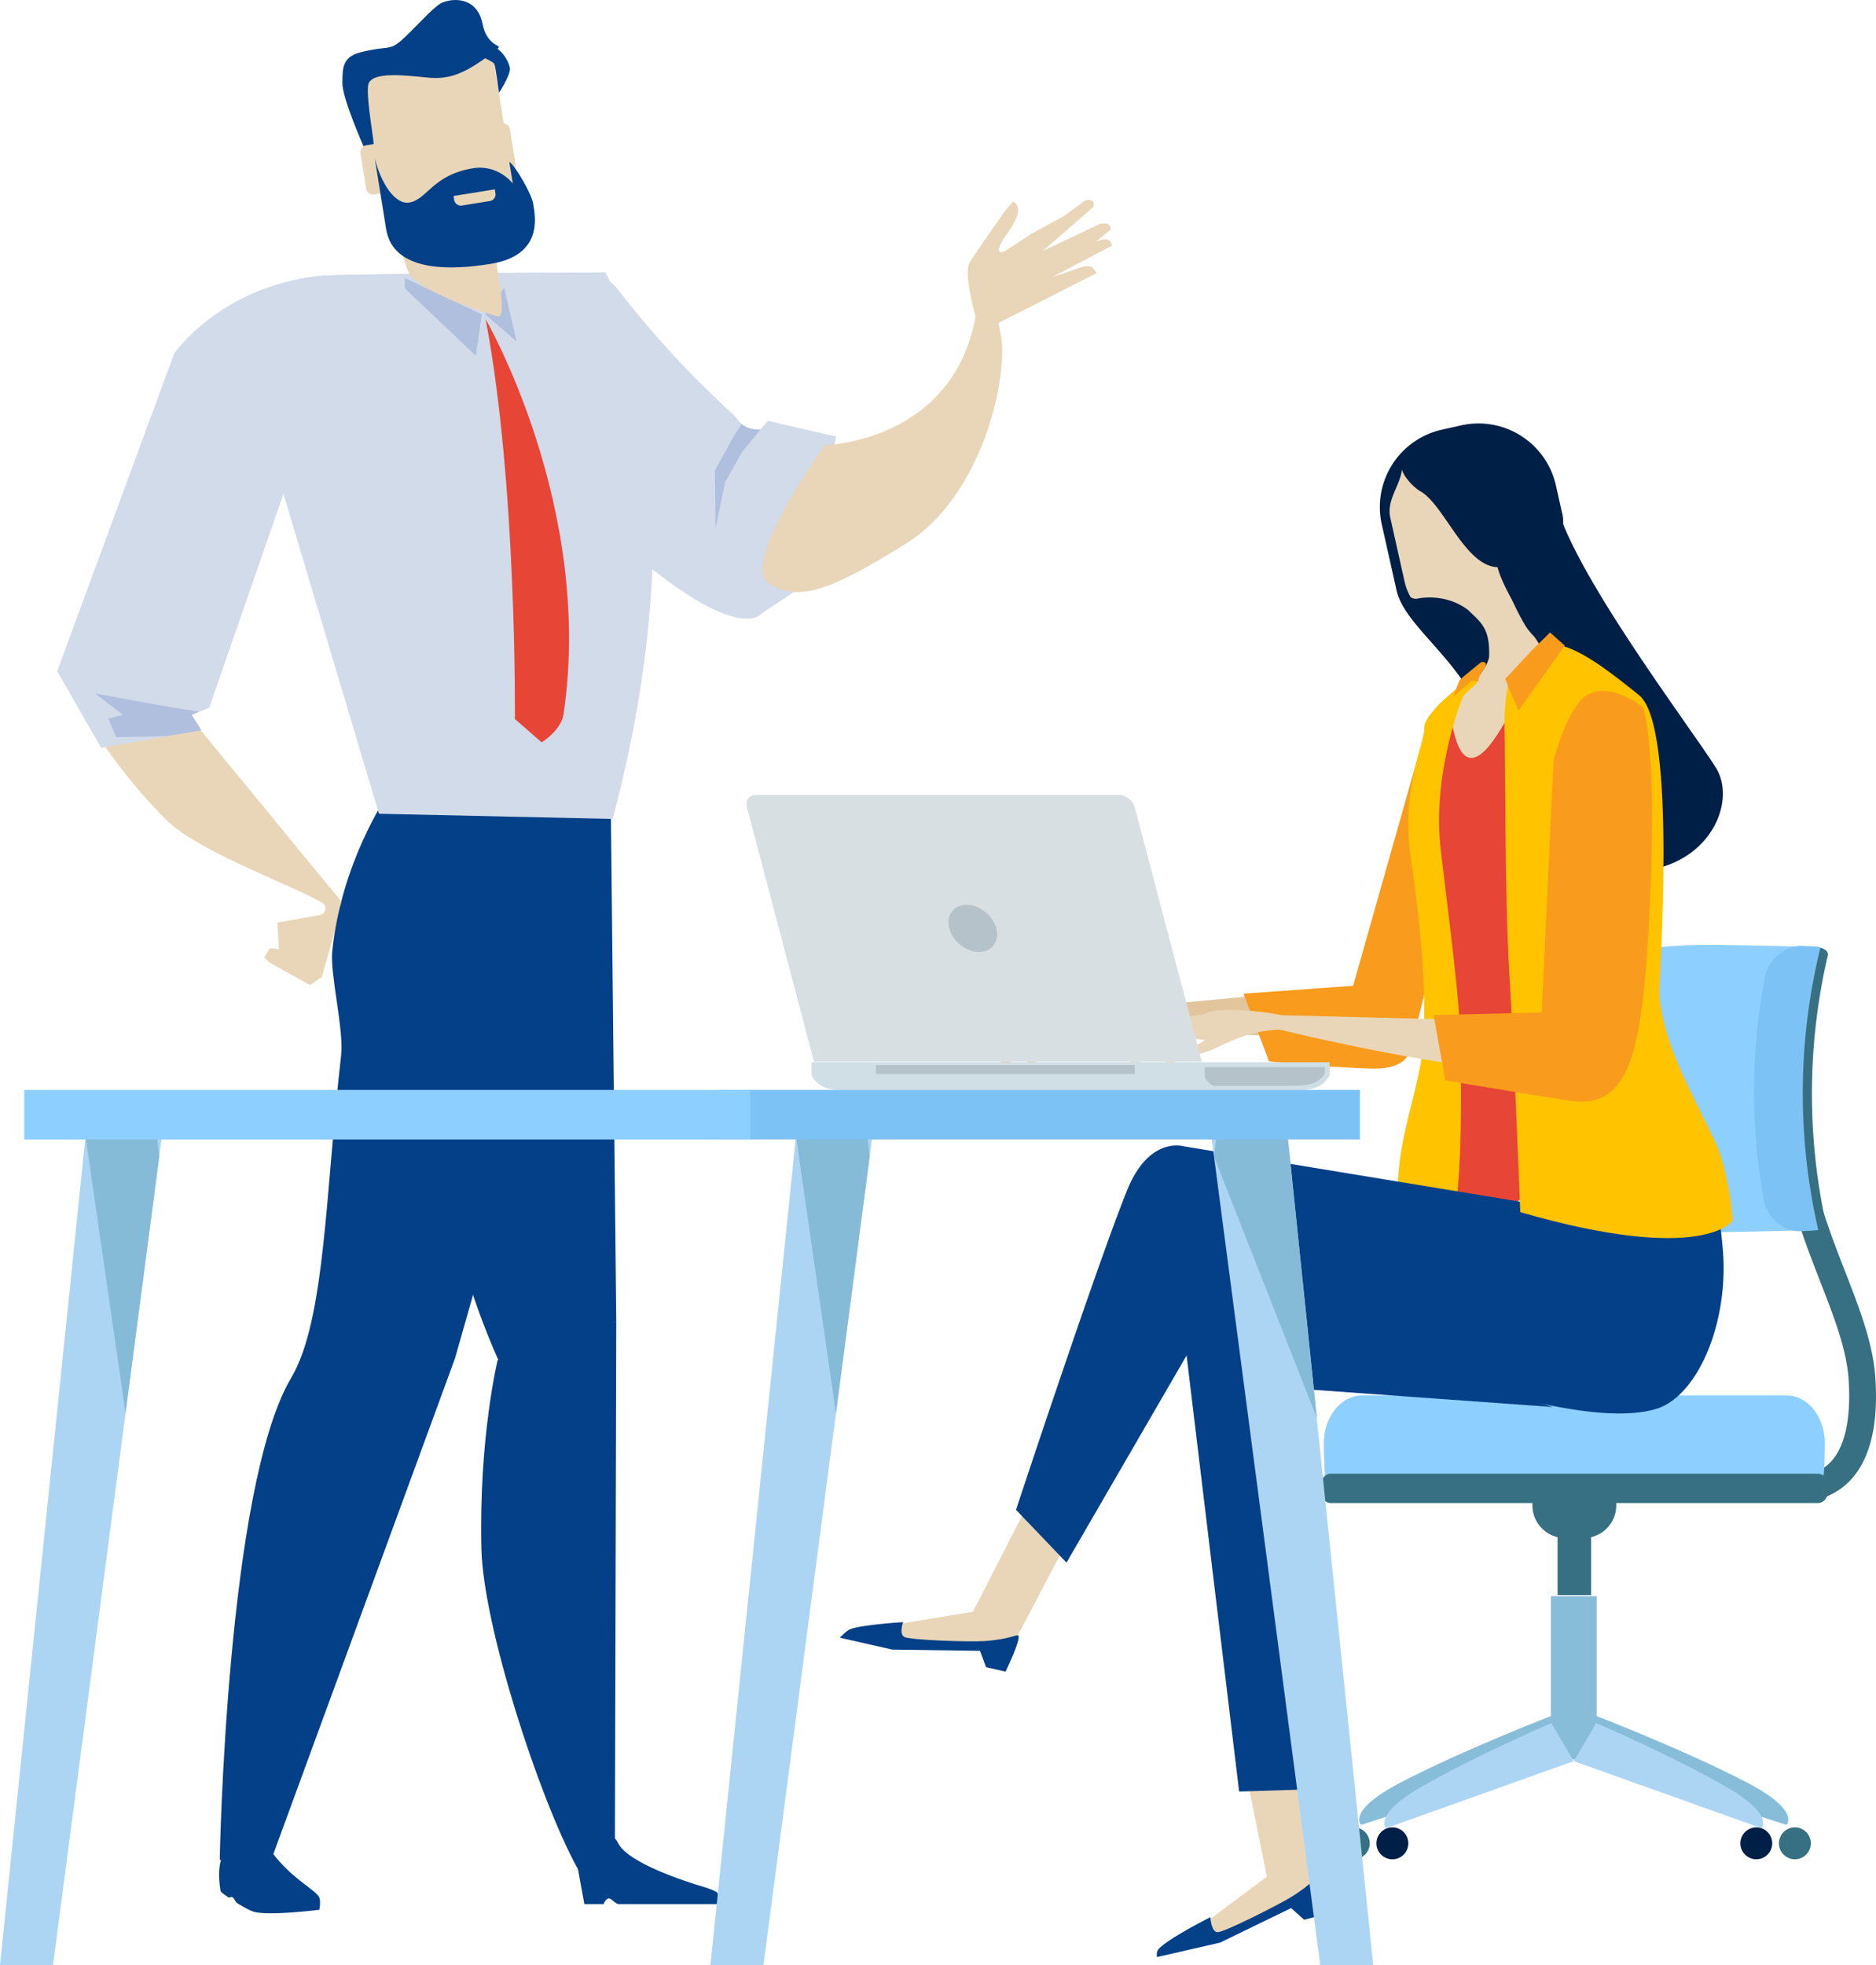 <svg xmlns="http://www.w3.org/2000/svg" width="909.573" height="952.5" viewBox="0 0 909.573 952.5">
  <g id="Group_812" data-name="Group 812" transform="translate(-129.841 289.22)">
    <g id="Group_794" data-name="Group 794" transform="translate(157.545 -289.22)">
      <path id="Path_1141" data-name="Path 1141" d="M242.59,278.094c1.349,1.8.342,6.564.342,6.564s-23.8,3-31.443,1.039c-1.974-.505-5.337-2.371-8.493-4.342-.545-.334-1.484-2.343-1.989-2.666-.958-.622-1.457.435-2.277-.148a27.438,27.438,0,0,1-3.621-2.733c-2.052-11.953.746-16.788.746-16.788s20.277-7.453,24.064-2.325C228.8,268.781,239.626,274.137,242.59,278.094Z" transform="translate(-115.824 641.081)" fill="#044087"/>
      <path id="Path_1142" data-name="Path 1142" d="M299.759,264.954l3.529,19.352h9.289s1.031-2.756,2.633-2.756c1.327,0,3.058,2.756,4.884,2.756h47.86s.848-4.084-.186-5.488c-.542-.71-3.692-1.956-5.777-2.587-9.728-2.865-37.541-11.816-42.387-21.548C313.747,242.83,299.759,264.954,299.759,264.954Z" transform="translate(-47.664 638.687)" fill="#044087"/>
      <g id="Group_791" data-name="Group 791" transform="translate(0 110.526)">
        <path id="Path_1143" data-name="Path 1143" d="M229.828,16.078,210,5.027l-2.348-2.462,2.756-4.411,4.366.537-.784-12.919,20.776-3.686,10.646-4.993-9.837,35.046Z" transform="translate(-107.226 350.91)" fill="#e9d6b8"/>
        <path id="Path_1144" data-name="Path 1144" d="M278.309-179.448s-22.23,24.469,46.194,89.091c68.426,64.648,80.9,45.728,80.9,45.728l20.676-13.756L441.405-130.3l-33.027-7.669-3.595,4.234s-7.094.71-10.677-4.359c-3.555-5.047-26.22-22.054-58.9-64.06C320.14-221.5,282.549-184.2,278.309-179.448Z" transform="translate(-63.765 231.423)" fill="#d1dbea"/>
        <path id="Path_1145" data-name="Path 1145" d="M384.535-125.948s69.007-1.25,74.51-73.1c1.642-21.356,7.107-.7,10.866,19.693S461.065-101.48,424.2-78.379,371.574-49.615,357.338-59.02C343.078-68.434,384.535-125.948,384.535-125.948Z" transform="translate(-12.36 231.175)" fill="#e9d6b8"/>
        <path id="Path_1146" data-name="Path 1146" d="M336.323,362.937s-10.731,15.523-18.607.99c-18.15-33.485-45.153-116.194-46.075-153.842-1.307-53.966,7.851-91.519,7.851-91.519L337.016,99.8Z" transform="translate(-65.93 430.263)" fill="#044087"/>
        <path id="Path_1147" data-name="Path 1147" d="M343.392-48.225,346.01,199.15,293.716,228.02s-31.379-59.012-35.3-134.358c-1.665-32-2.495-103.735,15.388-128.129C298.077-67.528,343.392-48.225,343.392-48.225Z" transform="translate(-74.924 330.916)" fill="#044087"/>
        <path id="Path_1148" data-name="Path 1148" d="M365.094-47.46l-8.531,85.628-23.251,92.884-24.736,86.8L220.253,458.8l-25.714,2.086s3.241-180.863,34.611-233.613c16.615-27.913,16.6-89.849,24.259-156.552,1.372-12.016-5.414-39.166-4.332-50.123,4.332-43.225,26.59-75.61,26.59-75.61Z" transform="translate(-115.706 330.15)" fill="#044087"/>
        <path id="Path_1149" data-name="Path 1149" d="M376.929,55.9,263.641,53.392,215.274-108.589s-31.4-97.955,28.749-99.212c60.135-1.238,129.441-1.238,129.441-1.238S423.129-117.7,376.929,55.9Z" transform="translate(-107.595 230.544)" fill="#d1dbea"/>
        <path id="Path_1150" data-name="Path 1150" d="M205.24-76.88l71.749,87.318s-2.6,12.729-8.347,5.971c-.69-.8,2.771-3.372-1.586-5.762-17.641-9.623-59.015-24.43-74.365-39.237-20.137-19.474-34.471-42.385-34.471-42.385Z" transform="translate(-139.193 316.008)" fill="#e9d6b8"/>
        <path id="Path_1151" data-name="Path 1151" d="M272.843-195.228s52.7,90.894,37.745,191.48C309.4,4.174,299.974,9.84,299.974,9.84L287.014-1.474S288.037-115.333,272.843-195.228Z" transform="translate(-65.07 239.476)" fill="#e74536"/>
        <path id="Path_1152" data-name="Path 1152" d="M286.346-189.785l-2.864,20.072-34.438-32.618v-5.028Z" transform="translate(-80.46 231.63)" fill="#b0bfde"/>
        <path id="Path_1153" data-name="Path 1153" d="M281.916-204.556l6.044,26.125L272.675-191.6Z" transform="translate(-65.178 233.443)" fill="#b0bfde"/>
        <path id="Path_1154" data-name="Path 1154" d="M340.323-141.885l8.973-16.236,3.988-6.3c3.733,3.246,9.167,2.707,9.167,2.707l-8.938,10.85L345.3-136.153l-4.614,22.4Z" transform="translate(-21.432 259.4)" fill="#b0bfde"/>
        <path id="Path_1155" data-name="Path 1155" d="M259.786-112.042l-39.4,113.48-8.531,3.394,4.742,7.535-48.585,8.457-21.346-37.1,56.747-153.992s21.945-32.377,70.822-37.752C309.647-211.907,262.623-121.48,259.786-112.042Z" transform="translate(-146.665 231.127)" fill="#d1dbea"/>
        <path id="Path_1156" data-name="Path 1156" d="M157.831-85.076s33.128,6.2,50.523,8.844l-3.721,1.484,4.742,7.535-16.817,2.789-24.5.547-3.835-9.067,7.166-1.787Z" transform="translate(-139.444 310.708)" fill="#b0bfde"/>
        <path id="Path_1157" data-name="Path 1157" d="M246.454-222.1c1.306,6.224,3.583,15.874,6.106,21.506,3.916,8.777,37.908,20.079,43.136,21.329s-1.307-26.371-1.307-32.63c0-4.8-3.089-3.3.632-10.2Z" transform="translate(-82.135 222.099)" fill="#e9d6b8"/>
      </g>
      <g id="Group_792" data-name="Group 792" transform="translate(138.299)">
        <path id="Path_1158" data-name="Path 1158" d="M310.736-201.84a9.863,9.863,0,0,1-8.163,11.316l-43.859,7.03a9.87,9.87,0,0,1-11.308-8.176L237-256.615a9.872,9.872,0,0,1,8.181-11.318l43.844-7a9.854,9.854,0,0,1,11.3,8.171Z" transform="translate(-226.631 298.373)" fill="#e9d6b8"/>
        <path id="Path_1159" data-name="Path 1159" d="M281.217-252.925s4.881-7.221,5.334-11.263c.237-2.04-2.844-9.114-8.171-11.179-5.335-2.048-8.54,3.866-8.54,3.866s8.475,3.081,9.128,4.64C279.643-265.3,281.217-252.925,281.217-252.925Z" transform="translate(-205.31 297.899)" fill="#044087"/>
        <path id="Path_1160" data-name="Path 1160" d="M241.23-217.537s-10.621-23.888-10.578-31.384c.051-7.517.051-12.714,8.838-14.963,13.163-3.348,13.789-.54,19.633-5.646s15.964-16.747,19.818-18.367c6.44-2.712,17.283-2.149,19.694,10.367,1.8,9.246,8.026,10.578,7.924,10.957-.343,1.207-2.608,2.668-6.522,5.472-11.214,8.046-18.316,10.442-28.034,9.493-9.737-.929-27.962-3.428-28.883,3.807s3.264,28.2,2.737,29.953C245.286-216.082,243.061-216.557,241.23-217.537Z" transform="translate(-230.652 289.22)" fill="#044087"/>
        <path id="Path_1161" data-name="Path 1161" d="M254.758-227.3a3.314,3.314,0,0,1-2.75,3.768l-9.458,1.517a3.293,3.293,0,0,1-3.776-2.72l-2.785-17.313a3.307,3.307,0,0,1,2.727-3.786l9.48-1.5a3.271,3.271,0,0,1,3.761,2.714Z" transform="translate(-227.226 316.274)" fill="#e9d6b8"/>
        <path id="Path_1162" data-name="Path 1162" d="M289.03-232.818a3.271,3.271,0,0,1-2.715,3.779l-9.463,1.52a3.292,3.292,0,0,1-3.776-2.73l-2.771-17.31a3.286,3.286,0,0,1,2.715-3.768l9.481-1.538a3.312,3.312,0,0,1,3.758,2.747Z" transform="translate(-205.037 312.706)" fill="#e9d6b8"/>
        <path id="Path_1163" data-name="Path 1163" d="M240.188-242.631s4.1,25.556,5.465,34.088c1.232,7.71,7.026,24.127,50.564,17.125,25.769-4.118,21.79-22.91,20.784-29.136-.756-4.734-8.4-18.061-11.553-20.348-.1-.069,1.686,10.558,1.686,10.558s-7-9.417-19.253-7.453c-19.762,3.162-22.4,15.447-31.148,16.649C250-220.231,243.218-230.353,240.188-242.631Z" transform="translate(-224.485 319.348)" fill="#044087"/>
        <path id="Path_1164" data-name="Path 1164" d="M267.456-225.637l13.517-2.177a3.272,3.272,0,0,0,2.725-3.769l-.3-1.9-20.02,3.229.308,1.882A3.3,3.3,0,0,0,267.456-225.637Z" transform="translate(-209.49 325.265)" fill="#e9d6b8"/>
      </g>
      <g id="Group_793" data-name="Group 793" transform="translate(441.521 96.848)">
        <path id="Path_1165" data-name="Path 1165" d="M418.914-172.516s-6.522-22.079-3.152-27.592,16.98-24.774,16.98-24.774l3.888-4.589s7.071,1.828-2.21,14.664c-9.281,12.857-1.568,9.243-1.568,9.243l12.521-8.192,16.057-8.773,6.677-4.869s3.583-3.053,5.014-3.005c4.145.16,2.5,3.507,2.5,3.507l-24.43,21.285,27.481-13.043s3.777-1.041,4.975.756c1.115,1.7,0,2.307,0,2.307l-27.886,22.635,14.886-5.021s3.735-.906,4.975.776c1.349,1.851,1.75,2.312,1.75,2.312l-54.859,27.825Z" transform="translate(-414.795 230.405)" fill="#e9d6b8"/>
        <path id="Path_1166" data-name="Path 1166" d="M439.25-208.733l19.842-7.963s4.239-2.3,6.845-2.047a2.959,2.959,0,0,1,2.837,3.087L439.95-200.487Z" transform="translate(-398.98 237.934)" fill="#e9d6b8"/>
      </g>
    </g>
    <g id="Group_811" data-name="Group 811" transform="translate(129.841 -83.971)">
      <g id="Group_810" data-name="Group 810">
        <g id="Group_800" data-name="Group 800" transform="translate(639.953 252.766)">
          <g id="Group_795" data-name="Group 795" transform="translate(221.836 47.496)">
            <path id="Path_1167" data-name="Path 1167" d="M663.594,240.268a34.029,34.029,0,0,0,22.517-8.139c11.313-9.837,16.2-27.336,14.555-51.994-1.1-16.648-7.654-33.493-14.589-51.346-11.685-30.02-24.911-64.044-17.993-109.039L655.229,17.77c-7.443,48.447,7.069,85.752,18.71,115.733,6.855,17.614,12.78,32.841,13.758,47.49,1.327,20-2.122,34.252-10.005,41.211-7.461,6.6-16.8,4.907-17.191,4.835l-2.608,12.744A30.4,30.4,0,0,0,663.594,240.268Z" transform="translate(-653.194 -17.77)" fill="#367082"/>
          </g>
          <g id="Group_798" data-name="Group 798" transform="translate(8.719 315.723)">
            <g id="Group_796" data-name="Group 796" transform="translate(10.319 57.456)">
              <path id="Path_1168" data-name="Path 1168" d="M603.931,215.553l-12.666,19.315,106.381,34.076s7.11-6.793-19-20.438C648.263,232.6,603.931,215.553,603.931,215.553Z" transform="translate(-490.443 -215.553)" fill="#88bdda"/>
              <path id="Path_1169" data-name="Path 1169" d="M624.633,215.553,637.3,234.868l-106.38,34.076s-7.1-6.793,19-20.438C580.308,232.6,624.633,215.553,624.633,215.553Z" transform="translate(-530.037 -215.553)" fill="#88bdda"/>
            </g>
            <rect id="Rectangle_738" data-name="Rectangle 738" width="22.23" height="79.143" transform="translate(103.245)" fill="#88bdda"/>
            <g id="Group_797" data-name="Group 797" transform="translate(22.514 61.529)">
              <path id="Path_1170" data-name="Path 1170" d="M604.073,218.026l-10.833,18.43L684.3,268.972s6.08-6.48-16.253-19.511C642.023,234.287,604.073,218.026,604.073,218.026Z" transform="translate(-501.361 -218.026)" fill="#acd5f4"/>
              <path id="Path_1171" data-name="Path 1171" d="M618.432,218.026l10.824,18.43L538.2,268.972s-6.079-6.48,16.261-19.511C580.477,234.287,618.432,218.026,618.432,218.026Z" transform="translate(-537.443 -218.026)" fill="#acd5f4"/>
            </g>
            <path id="Path_1172" data-name="Path 1172" d="M642.278,256.451A7.724,7.724,0,1,0,650,248.717,7.722,7.722,0,0,0,642.278,256.451Z" transform="translate(-447.136 -136.65)" fill="#001f46"/>
            <path id="Path_1173" data-name="Path 1173" d="M535.121,256.451a7.73,7.73,0,1,0,7.738-7.734A7.733,7.733,0,0,0,535.121,256.451Z" transform="translate(-516.431 -136.65)" fill="#001f46"/>
            <path id="Path_1174" data-name="Path 1174" d="M653.635,256.451a7.725,7.725,0,1,0,7.721-7.734A7.715,7.715,0,0,0,653.635,256.451Z" transform="translate(-439.792 -136.65)" fill="#367082"/>
            <path id="Path_1175" data-name="Path 1175" d="M523.771,256.451a7.718,7.718,0,1,0,7.726-7.734A7.719,7.719,0,0,0,523.771,256.451Z" transform="translate(-523.771 -136.65)" fill="#367082"/>
          </g>
          <rect id="Rectangle_739" data-name="Rectangle 739" width="16.26" height="28.46" transform="translate(115.235 286.719)" fill="#367082"/>
          <path id="Path_1176" data-name="Path 1176" d="M581.05,160.145A15.857,15.857,0,0,0,596.9,175.994h8.948A15.854,15.854,0,0,0,621.7,160.145h0a15.853,15.853,0,0,0-15.851-15.861H596.9a15.855,15.855,0,0,0-15.852,15.861Z" transform="translate(-478.011 111.539)" fill="#367082"/>
          <path id="Path_1177" data-name="Path 1177" d="M520.234,160.331c-.379-1.867-.6-13.572-.6-15.582,0-12.8,8.266-23.175,18.482-23.175h205.96c10.2,0,18.477,10.371,18.477,23.175,0,2.011-.219,13.715-.616,15.582Z" transform="translate(-517.727 96.852)" fill="#8dcfff"/>
          <path id="Path_1178" data-name="Path 1178" d="M765.206,151.7c0,3.922-2.284,7.107-5.124,7.107H523.6c-2.84,0-5.124-3.185-5.124-7.107h0c0-3.914,2.284-7.092,5.124-7.092H760.082c2.84,0,5.124,3.178,5.124,7.092Z" transform="translate(-518.476 111.751)" fill="#367082"/>
          <g id="Group_799" data-name="Group 799" transform="translate(119.326 0)">
            <path id="Path_1179" data-name="Path 1179" d="M706.819,127.182c-5.088.374-37.368.942-42.93,1.013-35.344.428-65.778-6.206-67.474-14.909A301.68,301.68,0,0,1,595.5,3.836c1.51-8.7,32.4-15.33,68.49-14.889,5.666.069,38.618.641,43.8,1.024A296.084,296.084,0,0,0,706.819,127.182Z" transform="translate(-590.941 11.074)" fill="#8dcfff"/>
            <path id="Path_1180" data-name="Path 1180" d="M670.429-10.443c3.952.048,6.715,1.928,6.164,4.194a295.769,295.769,0,0,0-1.11,128.849c.5,2.277-2.235,4.151-6.1,4.2h0c-3.87.056-7.456-1.764-7.942-4.041A296.119,296.119,0,0,1,662.277-6.4c.534-2.282,4.179-4.087,8.153-4.038Z" transform="translate(-549.696 11.481)" fill="#367082"/>
            <path id="Path_1181" data-name="Path 1181" d="M677.44,126.916c-1.041.334-8.044.594-9.269.617-7.7.1-15.634-6.7-17.163-15.26a296.587,296.587,0,0,1,.5-107.784c1.6-8.564,9.729-15.345,17.588-15.255,1.243.02,8.365.287,9.432.626A295.831,295.831,0,0,0,677.44,126.916Z" transform="translate(-555.132 11.272)" fill="#7dc2f5"/>
          </g>
        </g>
        <g id="Group_805" data-name="Group 805" transform="translate(407.187)">
          <g id="Group_803" data-name="Group 803" transform="translate(74.548 133.17)">
            <g id="Group_802" data-name="Group 802" transform="translate(0 139.406)">
              <g id="Group_801" data-name="Group 801" transform="translate(0 4.053)">
                <path id="Path_1182" data-name="Path 1182" d="M594.63,14.682s-.249,8.992-43.915,9.037c-43.643.043-107.746-10.7-107.746-10.7L543.673,3.5S582.341,1.7,594.63,14.682Z" transform="translate(-409.086 -3.417)" fill="#e2c59c"/>
                <path id="Path_1183" data-name="Path 1183" d="M490.63,13.607c-20.756.65-29.342,11.327-37.468,14.817a145.317,145.317,0,0,0-16.187,8.587c4.341-9.022,11.041-9.488,14.31-12.46,3.262-2.99,2.44-1.522-4.965-1.831-4.212-.179-11.37,7.454-16.561,11.736-4.5,3.685-7.367,4.062-7.367,4.062a92.4,92.4,0,0,1,11.793-13.9c8.054-7.527,18.076-13.944,20.463-14.981,4.383-1.872,18.248-2.794,28.179-1.8C494.024,8.98,505.572,13.123,490.63,13.607Z" transform="translate(-422.392 -0.822)" fill="#e2c59c"/>
                <path id="Path_1184" data-name="Path 1184" d="M453.755,9s-15.772,4.543-18.49,6.728c-1.908,1.517-9.74,10.292-9.74,10.292s5.915-1.139,9.239-4.472S453.755,9,453.755,9Z" transform="translate(-420.366 0.191)" fill="#e2c59c"/>
              </g>
              <path id="Path_1185" data-name="Path 1185" d="M549.112.99s31.72-1.864,29.775,22.047c-1.087,13.592-6.328,18.612-22.266,18.051-22.635-.8-48.285-3.46-48.285-3.46L495.992,4.8Z" transform="translate(-374.797 -0.956)" fill="#f99b1c"/>
            </g>
            <path id="Path_1186" data-name="Path 1186" d="M531.859,55.737l35.11-123.979S572.136-86.4,581.82-83.359c13.959,4.382,7.618,19.314,6.727,28.074-1.866,17.85.043,25.523-11.182,68.791-6.931,26.676-12.653,57.339-18.9,74.935-4.3,12.133-12.916-4.731-25.216-9.1C510.292,71.187,531.859,55.737,531.859,55.737Z" transform="translate(-357.544 83.703)" fill="#f99b1c"/>
          </g>
          <path id="Path_1187" data-name="Path 1187" d="M544.213-83.7c4.635,20.725,41.737,39.135,46.719,80.43,0,0,38.361-96.444,33.717-117.172l-3.158-14.072a38.46,38.46,0,0,0-45.937-29.118l-9.376,2.1a38.438,38.438,0,0,0-29.115,45.929Z" transform="translate(-274.299 164.575)" fill="#001f46"/>
          <path id="Path_1188" data-name="Path 1188" d="M544.975-151.012c.82,3.433,5.732,8.778,8.994,10.593,11.752,6.559,22.23,38.05,38.738,36.717A116.805,116.805,0,0,0,604.535-75.83c5.116,8.836,18.5,16.381,18.5,16.381,6.473,16.218-58.454,70.545-61.223,69.13-5.9-3.013,4.663-42.033,15.278-54.118,4.993-5.673,10.068-12.347,10.168-16.165.379-13.4-3.866-16.244-10.318-22.378-11.313-8.52-24.254-5.467-24.254-5.467a4.411,4.411,0,0,1-3.492-.678,27.293,27.293,0,0,1-2.931-7.58l-6.936-30.941C537.41-136.223,544.185-143.3,544.975-151.012Z" transform="translate(-272.445 173.346)" fill="#e9d6b8"/>
          <path id="Path_1189" data-name="Path 1189" d="M606.445,149.289s-16.628,15.069-21.31,16.412c-6.262,1.783-23.793-5.793-23.793-5.793s4.841-78.115,3.046-109.069c-1.815-30.957-9.072-39.917-8.255-49.471,1.357-15.286-11.048-23.095-7.4-34.738,3.661-11.662,12.88-53.536,13.509-47.72,5.4,49.514,24.394,11.327,28.181,5.35C592.507-79.03,606.445,149.289,606.445,149.289Z" transform="translate(-266.579 218.206)" fill="#e74536"/>
          <path id="Path_1190" data-name="Path 1190" d="M576.028-88.9s-22.009,16.144-21.716,23.592-11.369,29.49-6.641,62.61c5.4,37.819,7.415,63.2,6.313,87.321-1.108,24.134-12.236,45.036-12.613,74.737-.3,23.259,5.027,25.331,5.027,25.331a19.3,19.3,0,0,0,18.887-4.15c8.643-7.947,7.114-87.573,5.795-107.61s-7.555-67.248-9-81.031c-1.8-17.112.912-33.8,1.8-38.712,3.05-16.949,6.7-27.338,9.233-33.571.441-1.069,6.154-5.656,6.522-6.5C581.2-90.486,577.833-90.929,576.028-88.9Z" transform="translate(-270.912 212.733)" fill="#ffc300"/>
          <path id="Path_1191" data-name="Path 1191" d="M571.272-94.267s4.576-.947.682,4.275a10.888,10.888,0,0,0-2.249,5.4s-1.974-2.073-4.947.9c-2.71,2.7-7,6.08-7,6.08s2.775-7.779,3.381-8.329C563.385-87.952,571.272-94.267,571.272-94.267Z" transform="translate(-260.304 209.998)" fill="#f99b1c"/>
          <path id="Path_1192" data-name="Path 1192" d="M612.282-39.283c16.62,23.612,10.57,91.043,39.349,84.591S690.574,11.369,681.363-3.6c-11.168-18.136-72.015-97.863-78.291-131.251-7.2-38.326-47.51-13.328-37.992,1.151C593.867-89.939,546.65-132.542,612.282-39.283Z" transform="translate(-256.507 170.652)" fill="#001f46"/>
          <path id="Path_1193" data-name="Path 1193" d="M534.173,220.9l9.988,76.588L500.988,317.3l-23.964,5.065L519.563,290.6,505.65,221.493Z" transform="translate(-312.515 413.849)" fill="#e9d6b8"/>
          <path id="Path_1194" data-name="Path 1194" d="M551.243,281.664l-9.361,2.439-6.29-5.651L501.1,295.195l-30.587,7s-.379-2.4.655-3.7c3.833-4.838,25.257-15.653,25.257-15.653s.356,7.1,3.4,7.3,29.469-13.21,35.588-16.939c10.519-6.429,12.492-10.418,13.285-9.929C550.811,264.6,551.243,281.664,551.243,281.664Z" transform="translate(-316.77 441.225)" fill="#044087"/>
          <path id="Path_1195" data-name="Path 1195" d="M489.817,159.324,455.522,224.6l-47.444-2.329-23.6-6.558,52.393-8.565,28.606-55.779Z" transform="translate(-372.363 368.888)" fill="#e9d6b8"/>
          <path id="Path_1196" data-name="Path 1196" d="M457.464,212.283l-9.434-2.155-2.957-7.919-42.548-.608-25.4-5.763s3.078-3.325,4.971-4.09c5.66-2.272,25.734-3.455,25.734-3.455s-2.119,5.558.487,7.148,31.85,2.533,39,2.029c12.3-.853,15.879-3.481,16.379-2.676C464.953,196.941,457.464,212.283,457.464,212.283Z" transform="translate(-377.12 392.764)" fill="#044087"/>
          <path id="Path_1197" data-name="Path 1197" d="M711.631,37.65,686.04,48.775,674.909,82.156,510.3,55.06s-16.765-5.166-27.448,21.316c-15.187,37.7-53.853,154.9-53.853,154.9l24.478,25.593,76.769-132.422s157.336,73.8,209.221,57.872c19.9-6.124,35.1-41.28,32.261-76.794a457.291,457.291,0,0,0-7.789-53.415Z" transform="translate(-343.574 295.347)" fill="#044087"/>
          <path id="Path_1198" data-name="Path 1198" d="M657.651,152.621l-125.885-9.048,10.825,194.262-37.128,1.181-27.425-227.51s7.394-33.859,31.433-28.759S591.7,132.43,657.651,152.621Z" transform="translate(-311.859 324.172)" fill="#044087"/>
          <path id="Path_1199" data-name="Path 1199" d="M580.5,175.577s-3.03-79.038-5.342-116.531c-2.333-37.495-1.806-109.834-2.3-118.843s1.969-21.728,1.969-21.728S586.21-100.95,598.9-99.259c11.166,1.485,29.057,16.1,39.186,24.226,18.938,15.194,9.374,139.193,9.9,145.85,1.907,24.008,16.2,47.711,27,70.774,6.918,14.785,8.512,38.127,8.512,38.127S669.388,201.222,580.5,175.577Z" transform="translate(-250.589 206.745)" fill="#ffc300"/>
          <path id="Path_1200" data-name="Path 1200" d="M594.773-103.043l-9.028,8.912L573.033-80.488l6.44,15.3,22.441-31.465Z" transform="translate(-250.429 204.366)" fill="#f99b1c"/>
          <g id="Group_804" data-name="Group 804" transform="translate(138.483 284.291)">
            <path id="Path_1201" data-name="Path 1201" d="M667.234,30.936s-1.365,9.654-53.1,3.954c-51.776-5.712-126.5-25.744-126.5-25.744l120.539,3.018S654.229,15.326,667.234,30.936Z" transform="translate(-444.139 -7.376)" fill="#e9d6b8"/>
            <path id="Path_1202" data-name="Path 1202" d="M545.069,17.811c-24.692-2.035-36.126,8.34-46.176,11.026A180.692,180.692,0,0,0,478.7,35.949c6.206-9.139,14.211-8.769,18.433-11.546s3.078-1.3-5.665-2.62c-4.98-.759-14.366,6.539-21.028,10.453-5.767,3.389-9.221,3.423-9.221,3.423a101.477,101.477,0,0,1,15.645-13.429C487.3,15.175,499.942,9.573,502.9,8.777c5.408-1.439,21.963-.6,33.609,1.792C549.653,13.273,562.856,19.267,545.069,17.811Z" transform="translate(-461.219 -8.071)" fill="#e9d6b8"/>
            <path id="Path_1203" data-name="Path 1203" d="M501.242,8.841s-19.22,2.809-22.711,4.81c-2.43,1.386-12.768,9.812-12.768,9.812s7.13-.464,11.489-3.614C481.592,16.709,501.242,8.841,501.242,8.841Z" transform="translate(-458.281 -7.573)" fill="#e9d6b8"/>
          </g>
          <path id="Path_1204" data-name="Path 1204" d="M604.415,70.037l5.745-122.3s6.608-25.625,16.2-31.509c11.4-6.98,27.066,5.958,27.066,5.958s8.028,19.1,2.646,109.281c-3.6,60.316-9.921,85.7-38.53,81.286-26.688-4.115-59.86-9.785-59.86-9.785L551.929,71.3Z" transform="translate(-264.076 215.488)" fill="#f99b1c"/>
        </g>
        <g id="Group_808" data-name="Group 808" transform="translate(361.923 180.101)">
          <path id="Path_1205" data-name="Path 1205" d="M619.973,29.731c.028-.068.066-.13.1-.2l-.1-6.056H368.8v6.056s-.054.13,0,.2l.627,1.13c3.223,5.255,9.027,6.2,15.651,6.2h218.6c6.625,0,12.418-.95,15.652-6.2Z" transform="translate(-337.253 106.081)" fill="#d0dee6"/>
          <path id="Path_1206" data-name="Path 1206" d="M484.578,29.831s-.056.1,0,.17l.616.9A10.154,10.154,0,0,0,488.849,34h38.216c6.374,0,11.942-.766,15.044-5.016l.608-.922a1.686,1.686,0,0,0,.11-.145l-.056-3H484.578Z" transform="translate(-262.383 107.009)" fill="#b6c2c9"/>
          <g id="Group_806" data-name="Group 806" transform="translate(62.767 130.951)">
            <rect id="Rectangle_740" data-name="Rectangle 740" width="125.506" height="4.292" transform="translate(0 0)" fill="#b6c2c9"/>
          </g>
          <g id="Group_807" data-name="Group 807" transform="translate(0 0)">
            <path id="Path_1207" data-name="Path 1207" d="M570.427,74.132,537.858-49.3a8.2,8.2,0,0,0-7.445-5.9H354.173c-3.25,0-5.194,2.64-4.341,5.9L382.4,74.132Z" transform="translate(-349.632 55.202)" fill="#d7dfe2"/>
            <path id="Path_1208" data-name="Path 1208" d="M432.311-11.44c1.665,6.292-2.1,11.408-8.4,11.408S411.148-5.148,409.49-11.44c-1.67-6.313,2.083-11.425,8.4-11.425C424.191-22.865,430.641-17.754,432.311-11.44Z" transform="translate(-311.18 76.113)" fill="#b6c2c9"/>
          </g>
        </g>
        <g id="Group_809" data-name="Group 809" transform="translate(0 323.088)">
          <path id="Path_1209" data-name="Path 1209" d="M155.553,450.556H129.841L172.256,39.732h37.287Z" transform="translate(-129.841 -26.394)" fill="#acd5f4"/>
          <path id="Path_1210" data-name="Path 1210" d="M190.77,58.667,174.415,183.084,155.022,49l.95-9.269h32.593Z" transform="translate(-113.557 -26.394)" fill="#86bbd8"/>
          <path id="Path_1211" data-name="Path 1211" d="M364.737,450.556H339.025L381.44,39.732h37.284Z" transform="translate(5.432 -26.394)" fill="#acd5f4"/>
          <path id="Path_1212" data-name="Path 1212" d="M399.943,58.667,383.6,183.084,364.2,49l.956-9.269h32.594Z" transform="translate(21.713 -26.394)" fill="#86bbd8"/>
          <path id="Path_1213" data-name="Path 1213" d="M539.759,450.556H565.47L523.053,39.732h-37.27Z" transform="translate(100.335 -26.394)" fill="#acd5f4"/>
          <path id="Path_1214" data-name="Path 1214" d="M487.287,58.667l49.9,126.784L523.031,49l-.951-9.269H489.5Z" transform="translate(101.308 -26.394)" fill="#86bbd8"/>
          <rect id="Rectangle_741" data-name="Rectangle 741" width="309.973" height="24.01" transform="translate(349.402 0)" fill="#7dc2f5"/>
          <rect id="Rectangle_742" data-name="Rectangle 742" width="351.971" height="24.01" transform="translate(11.767 0)" fill="#8dcfff"/>
        </g>
      </g>
    </g>
  </g>
</svg>
